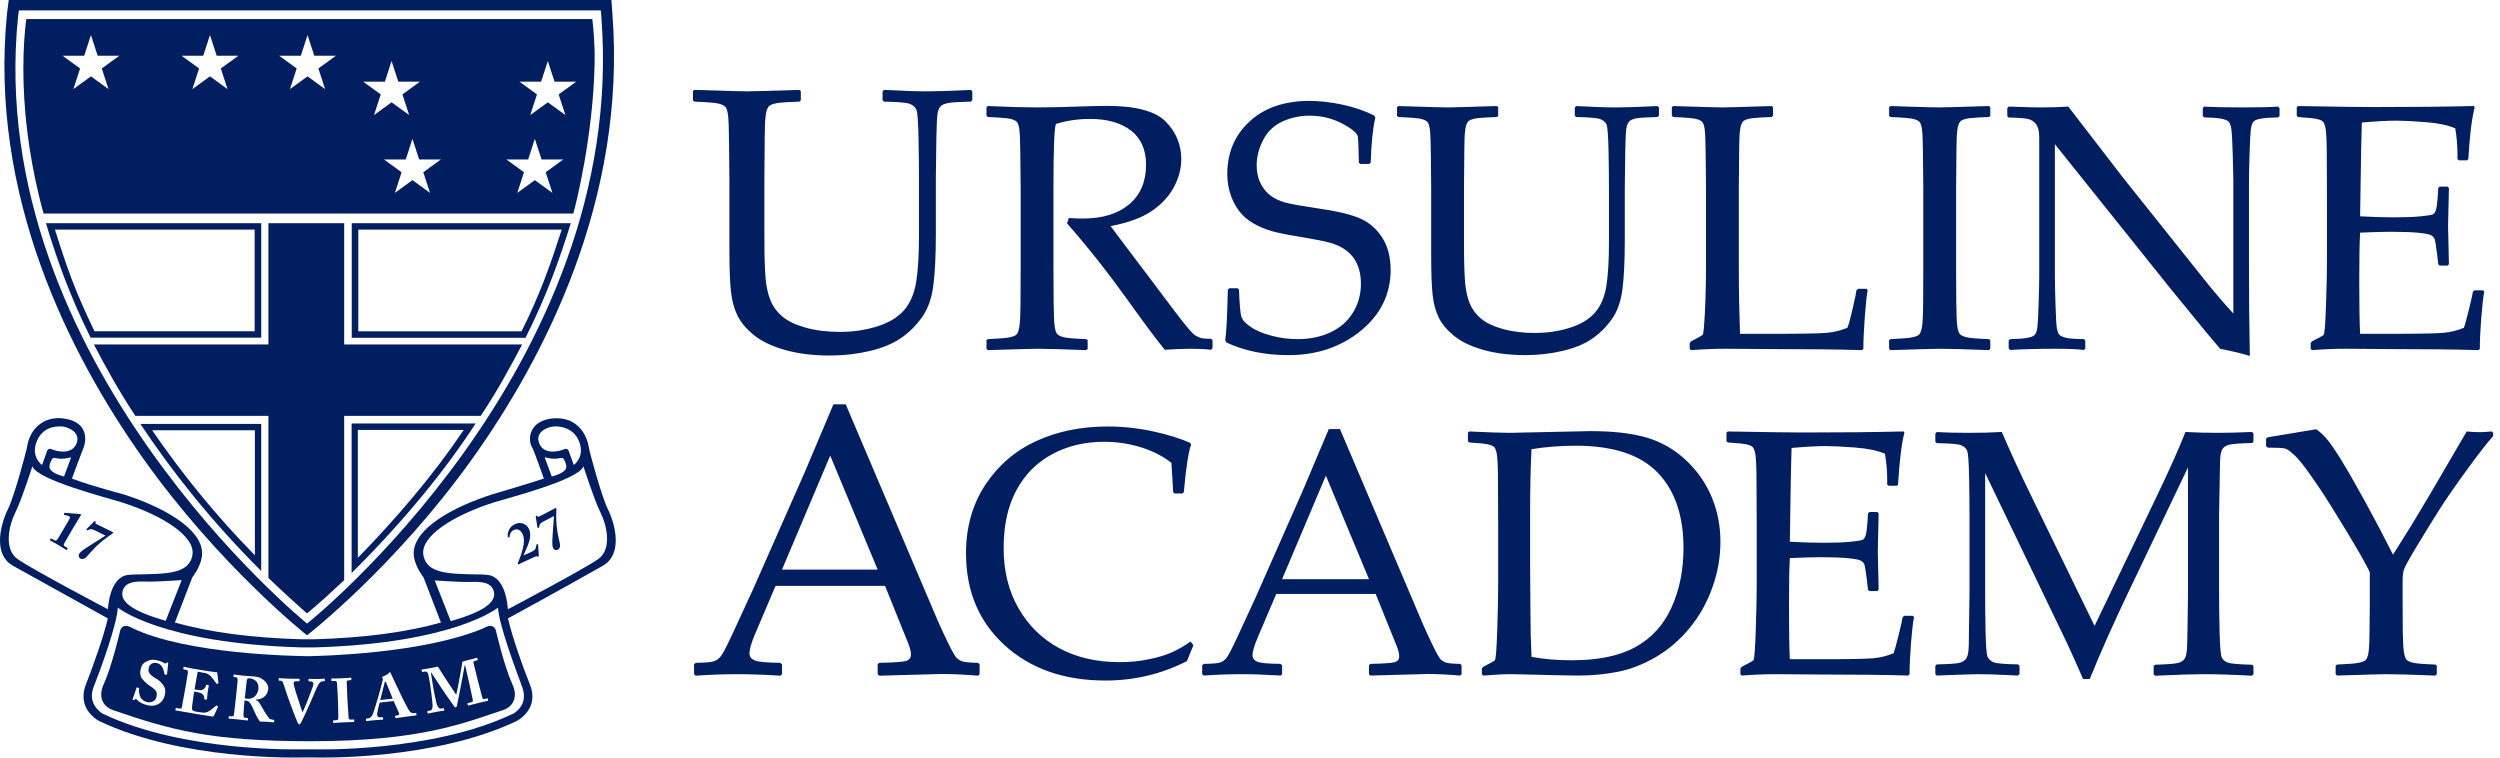 <svg width="198" height="60" viewBox="0 0 198 60" fill="none" xmlns="http://www.w3.org/2000/svg">
<path d="M48.501 1.077L48.425 0H0.692L0.559 1.048C-0.901 15.491 5.541 28.09 11.202 36.118C17.319 44.794 24.316 50.317 24.316 50.317C24.316 50.317 31.268 44.931 37.414 36.321C43.1 28.355 49.638 15.775 48.501 1.077ZM24.321 49.388C24.321 49.388 -1.327 28.591 1.427 1.343L1.493 0.825H47.585L47.628 1.343C49.778 29.116 24.321 49.388 24.321 49.388Z" fill="#001E60"/>
<path d="M7.179 26.745H20.69V17.677H3.638C4.453 20.376 5.51 23.421 7.179 26.745ZM20.17 26.237H7.485C5.963 23.089 5.336 21.311 4.351 18.185H20.17V26.237Z" fill="#001E60"/>
<path d="M20.689 45.224V33.574H11.117C13.571 37.27 16.654 41.196 20.689 45.224ZM20.186 43.977C17.07 40.815 14.368 37.452 12.051 34.079H20.186V43.977Z" fill="#001E60"/>
<path d="M27.847 45.383C31.901 41.364 35.218 37.319 37.669 33.541H27.847V45.383ZM28.341 34.053H36.726C34.407 37.51 31.473 40.976 28.341 44.178V34.053Z" fill="#001E60"/>
<path d="M27.858 17.677V26.753H41.622C43.331 23.359 44.367 20.378 45.207 17.677H27.858ZM41.305 26.244H28.378V18.185H44.49C43.582 20.991 42.789 23.268 41.305 26.244Z" fill="#001E60"/>
<path d="M27.259 17.677H21.259V27.284H7.438C8.389 29.106 9.431 30.997 10.723 32.937H21.259V45.774C22.23 46.709 23.244 47.643 24.315 48.581C25.462 47.624 25.966 47.156 27.259 45.95V32.937H38.071C39.373 30.997 40.392 29.106 41.354 27.284H27.259L27.259 17.677Z" fill="#001E60"/>
<path d="M46.911 1.509H2.079C1.969 2.378 1.85 3.712 1.85 5.438C1.85 8.681 2.26 12.044 3.069 15.431C3.183 15.911 3.311 16.407 3.45 16.914H45.408C45.553 16.402 46.983 10.878 47.093 4.989C47.121 3.478 47 2.297 46.911 1.509ZM8.594 7.058L7.203 6.047L5.812 7.058L6.343 5.423L4.952 4.412H6.672L7.203 2.776L7.735 4.412H9.454L8.063 5.423L8.594 7.058ZM18.02 7.058L16.629 6.047L15.238 7.058L15.769 5.423L14.378 4.412H16.098L16.629 2.776L17.161 4.412H18.88L17.489 5.423L18.02 7.058ZM25.748 7.058L24.357 6.047L22.966 7.058L23.498 5.423L22.107 4.412H23.826L24.357 2.776L24.889 4.412H26.608L25.217 5.423L25.748 7.058ZM28.762 6.466H30.482L31.013 4.831L31.545 6.466H33.264L31.873 7.477L32.405 9.113L31.013 8.102L29.622 9.113L30.154 7.477L28.762 6.466ZM34.057 15.277L32.666 14.267L31.275 15.277L31.806 13.642L30.415 12.631H32.135L32.666 10.996L33.197 12.631H34.917L33.526 13.642L34.057 15.277ZM43.751 15.277L42.36 14.267L40.968 15.277L41.5 13.642L40.109 12.631H41.828L42.36 10.996L42.891 12.631H44.61L43.219 13.642L43.751 15.277ZM44.247 7.477L44.779 9.113L43.388 8.102L41.996 9.113L42.528 7.477L41.137 6.466H42.856L43.388 4.831L43.919 6.466H45.639L44.247 7.477Z" fill="#001E60"/>
<path d="M48.131 40.299C47.647 39.33 46.663 35.699 46.645 35.481C46.643 35.455 46.369 32.975 43.835 33.133C41.824 33.291 41.79 34.901 42.143 35.429C42.271 35.619 42.977 37.638 43.075 37.903C42.181 38.209 39.038 39.138 39.006 39.148C35.928 40.124 32.765 41.843 32.765 43.826C32.765 43.93 32.773 44.034 32.791 44.139C32.932 44.967 33.519 45.698 33.544 45.729C33.544 45.729 34.881 49.199 34.923 49.307C32.148 50.08 28.88 50.514 24.934 50.63H23.836C19.892 50.514 16.624 50.08 13.849 49.307C13.891 49.199 15.237 45.714 15.237 45.714C15.253 45.698 15.84 44.967 15.98 44.139C15.998 44.034 16.007 43.93 16.007 43.826C16.007 41.843 12.844 40.124 9.767 39.148C9.739 39.141 7.319 38.513 5.696 37.903C5.793 37.642 6.535 35.638 6.629 35.428C6.728 35.207 7.25 33.377 4.937 33.132C3.443 32.974 2.334 33.968 2.127 35.478C2.097 35.693 1.127 39.327 0.641 40.299C0.332 40.916 0 41.891 0 42.807C0 43.618 0.261 44.383 1.03 44.809C1.03 44.809 8.468 48.936 8.539 48.975C8.211 50.402 7.406 52.669 6.812 54.188C6.672 54.546 6.614 54.868 6.614 55.156C6.614 56.489 7.842 57.098 7.857 57.106C14.368 60.214 23.453 60.004 23.837 59.993H24.937C25.319 60.004 34.404 60.214 40.914 57.106C40.93 57.098 42.167 56.483 42.167 55.164C42.167 54.873 42.106 54.548 41.96 54.188C41.367 52.733 40.566 50.423 40.233 48.975C40.593 48.779 44.641 46.572 47.742 44.809C48.508 44.374 48.767 43.607 48.767 42.796C48.767 41.882 48.437 40.911 48.131 40.299ZM42.73 35.166C42.304 34.211 43.389 33.813 43.838 33.776C44.295 33.737 45.424 33.844 45.867 34.969C46.352 36.199 45.441 36.828 45.441 36.828L45.032 35.686C45.032 35.686 44.934 35.448 44.647 35.592C44.484 35.673 43.157 36.122 42.73 35.166ZM44.853 36.976C44.846 37.239 44.527 37.526 43.701 37.74L43.15 36.256C43.15 36.256 43.188 36.212 43.219 36.224C43.25 36.237 43.67 36.387 44.233 36.306C44.233 36.306 44.477 36.23 44.577 36.293C44.678 36.356 44.859 36.713 44.853 36.976ZM34.431 45.97C34.431 45.97 36.218 46.093 36.943 46.093C37.667 46.093 38.79 45.948 39.08 46.745C39.37 47.542 38.659 48.351 35.699 49.194L34.431 45.97ZM13.123 49.166C10.163 48.324 9.453 47.514 9.742 46.717C10.032 45.92 11.155 46.065 11.88 46.065C12.604 46.065 14.391 45.942 14.391 45.942L13.123 49.166ZM2.905 34.969C3.348 33.844 4.364 33.736 4.934 33.776C5.308 33.802 6.468 34.211 6.042 35.166C5.615 36.122 4.288 35.673 4.125 35.592C3.838 35.448 3.74 35.686 3.74 35.686L3.331 36.828C3.331 36.828 2.42 36.199 2.905 34.969ZM5.622 36.256L5.071 37.74C4.245 37.526 3.926 37.239 3.919 36.976C3.913 36.713 4.094 36.356 4.195 36.293C4.295 36.23 4.539 36.306 4.539 36.306C5.102 36.387 5.522 36.237 5.553 36.225C5.585 36.212 5.622 36.256 5.622 36.256ZM1.397 44.282C0.274 43.485 0.709 41.601 1.216 40.587C1.723 39.573 2.563 36.931 2.563 36.931C2.926 38.017 8.658 39.472 9.573 39.762C13.017 40.853 15.525 42.536 15.234 43.992C15.064 44.841 14.408 45.242 13.225 45.384C11.961 45.535 10.662 45.453 10.084 45.543C8.636 45.768 8.549 48.254 8.549 48.254C8.549 48.254 2.52 45.079 1.397 44.282ZM41.362 54.424C41.901 55.904 40.638 56.525 40.638 56.525C34.19 59.604 24.953 59.35 24.953 59.35L23.819 59.347C23.819 59.347 14.582 59.604 8.134 56.525C8.134 56.525 6.867 55.801 7.41 54.424C7.953 53.048 9.257 49.498 9.33 48.121C9.33 48.121 12.735 50.947 23.819 51.273H24.953C36.037 50.947 39.442 48.121 39.442 48.121C39.515 49.498 40.83 52.963 41.362 54.424ZM47.375 44.282C46.252 45.079 40.222 48.254 40.222 48.254C40.222 48.254 40.136 45.768 38.688 45.543C38.11 45.453 36.811 45.535 35.547 45.384C34.364 45.242 33.708 44.841 33.538 43.992C33.247 42.536 35.755 40.853 39.199 39.762C40.114 39.472 45.846 38.017 46.209 36.931C46.209 36.931 47.049 39.573 47.556 40.587C48.063 41.601 48.498 43.485 47.375 44.282Z" fill="#001E60"/>
<path d="M5.485 41.133C5.539 41.042 5.569 40.947 5.5 40.907C5.462 40.885 5.411 40.86 5.314 40.833L5.097 40.778C5.075 40.77 5.06 40.761 5.061 40.742L5.08 40.65C5.081 40.63 5.093 40.618 5.129 40.618L6.317 40.707C6.35 40.711 6.376 40.711 6.402 40.726C6.425 40.74 6.421 40.773 6.403 40.803C6.385 40.834 6.024 41.423 5.737 41.913L5.644 42.073C5.528 42.27 5.149 42.926 5.125 42.968C5.013 43.167 5.012 43.203 5.202 43.314L5.339 43.394C5.365 43.41 5.37 43.428 5.359 43.447L5.301 43.545C5.29 43.565 5.274 43.565 5.244 43.548C5.217 43.532 4.707 43.218 4.643 43.18C4.533 43.116 3.99 42.813 3.971 42.802C3.949 42.789 3.945 42.777 3.957 42.758L4.017 42.655C4.03 42.632 4.055 42.642 4.085 42.659L4.184 42.718C4.393 42.84 4.457 42.862 4.578 42.673C4.679 42.517 4.92 42.098 5 41.961L5.485 41.133Z" fill="#001E60"/>
<path d="M8.939 42.147C8.959 42.157 8.973 42.178 8.958 42.21C8.942 42.242 8.864 42.291 8.815 42.322C8.717 42.381 8.233 42.718 7.881 43.036C7.411 43.457 7.161 43.757 6.861 44.1C6.742 44.233 6.561 44.331 6.38 44.242C6.245 44.175 6.191 44.026 6.264 43.876C6.326 43.75 6.526 43.592 6.665 43.499C6.792 43.409 8.046 42.611 8.359 42.422L7.446 41.974C7.209 41.858 7.128 41.912 6.944 41.998C6.905 42.018 6.883 42.002 6.857 41.965C6.831 41.928 6.833 41.924 6.863 41.895L7.472 41.281C7.491 41.261 7.497 41.259 7.545 41.283C7.588 41.304 7.598 41.323 7.561 41.379C7.526 41.43 7.548 41.466 7.75 41.564L8.939 42.147Z" fill="#001E60"/>
<path d="M41.409 44.531C41.341 44.562 41.271 44.599 41.213 44.63C41.154 44.662 41.108 44.688 41.093 44.695C41.072 44.705 41.06 44.71 41.038 44.692C41.012 44.669 41 44.622 41.017 44.585C41.101 44.386 41.296 43.914 41.417 43.409C41.522 42.983 41.539 42.597 41.368 42.255C41.22 41.964 40.944 41.848 40.68 41.979C40.453 42.098 40.377 42.322 40.354 42.506C40.349 42.547 40.337 42.552 40.318 42.552L40.237 42.555C40.221 42.553 40.211 42.542 40.211 42.499C40.203 42.314 40.22 41.769 40.796 41.504C41.232 41.304 41.709 41.488 41.89 41.884C42.046 42.224 42.036 42.626 41.783 43.245C41.651 43.568 41.538 43.798 41.467 43.971L41.475 43.987L42.167 43.67C42.427 43.551 42.459 43.347 42.48 43.158C42.483 43.113 42.491 43.1 42.54 43.101C42.594 43.101 42.617 43.11 42.618 43.144L42.673 44.014C42.676 44.051 42.67 44.069 42.634 44.086C42.602 44.1 42.594 44.094 42.563 44.069C42.515 44.029 42.437 44.059 42.278 44.133L41.409 44.531Z" fill="#001E60"/>
<path d="M43.995 40.236C44.015 40.225 44.04 40.227 44.056 40.258C44.073 40.289 44.066 40.382 44.062 40.439C44.052 40.554 44.038 41.142 44.087 41.614C44.149 42.243 44.243 42.621 44.342 43.066C44.38 43.24 44.352 43.444 44.173 43.538C44.04 43.608 43.888 43.563 43.81 43.415C43.745 43.291 43.736 43.037 43.742 42.869C43.745 42.713 43.841 41.231 43.873 40.866L42.973 41.339C42.74 41.461 42.735 41.558 42.696 41.758C42.689 41.801 42.664 41.809 42.619 41.808C42.573 41.807 42.571 41.804 42.564 41.762L42.429 40.908C42.425 40.881 42.426 40.875 42.474 40.851C42.516 40.828 42.538 40.832 42.561 40.894C42.581 40.952 42.623 40.956 42.823 40.852L43.995 40.236Z" fill="#001E60"/>
<path d="M20.324 53.989C20.16 53.817 19.945 53.74 19.799 53.726C19.716 53.719 19.652 53.723 19.61 53.753C19.579 53.771 19.559 53.823 19.544 53.881C19.492 54.358 19.44 54.835 19.387 55.312C19.482 55.327 19.542 55.332 19.587 55.337C20.252 55.396 20.453 54.784 20.47 54.554C20.486 54.328 20.423 54.105 20.324 53.989Z" fill="#001E60"/>
<path d="M40.563 54.148C39.949 52.818 39.309 50.08 39.309 50.08C39.156 49.184 38.312 49.747 38.312 49.747C33.516 51.784 25.381 51.952 24.397 51.971C23.413 51.952 14.876 51.845 10.483 49.747C10.483 49.747 9.639 49.184 9.485 50.08C9.485 50.08 8.845 52.818 8.231 54.148C7.617 55.478 8.474 56.075 8.897 56.221C13.584 57.843 16.783 58.704 24.596 58.704C33.362 58.704 36.746 57.259 39.898 56.221C40.322 56.081 41.177 55.478 40.563 54.148ZM13.323 52.56C13.291 52.841 13.26 53.121 13.228 53.402C13.224 53.421 13.213 53.424 13.198 53.425C13.16 53.429 13.122 53.433 13.084 53.436C13.058 53.44 13.036 53.426 13.028 53.389C13.005 53.237 12.963 53.031 12.838 52.821C12.747 52.659 12.619 52.559 12.405 52.509C12.049 52.424 11.828 52.699 11.798 52.824C11.756 53.001 11.726 53.146 11.819 53.295C11.914 53.456 12.164 53.637 12.387 53.76C12.606 53.88 12.77 54.044 12.934 54.266C13.09 54.476 13.125 54.705 13.055 55.044C12.934 55.633 12.391 56.019 11.721 55.862C11.266 55.755 11.046 55.623 10.868 55.436C10.818 55.383 10.791 55.361 10.766 55.355C10.736 55.347 10.708 55.376 10.666 55.415C10.622 55.46 10.596 55.459 10.561 55.45C10.506 55.436 10.492 55.407 10.51 55.355C10.614 55.059 10.717 54.764 10.819 54.468C10.832 54.436 10.847 54.439 10.867 54.445C10.909 54.459 10.951 54.473 10.993 54.487C11.012 54.492 11.026 54.5 11.018 54.534C10.991 54.685 11.009 54.908 11.083 55.124C11.174 55.381 11.395 55.547 11.637 55.604C11.879 55.662 12.302 55.596 12.386 55.215C12.474 54.815 12.417 54.684 11.832 54.297C11.696 54.21 11.418 53.98 11.222 53.706C11.088 53.514 11.079 53.242 11.148 52.965C11.221 52.673 11.342 52.496 11.678 52.353C11.931 52.242 12.126 52.22 12.415 52.288C12.761 52.37 12.934 52.469 13.026 52.53C13.069 52.559 13.105 52.557 13.14 52.53C13.165 52.514 13.191 52.497 13.215 52.481C13.239 52.466 13.264 52.461 13.293 52.468C13.326 52.475 13.325 52.53 13.323 52.56ZM17.28 54.136C17.252 54.145 17.224 54.154 17.196 54.163C17.175 54.17 17.151 54.162 17.14 54.136C17.119 54.094 16.74 53.591 16.64 53.505C16.547 53.427 16.421 53.343 16.291 53.317C16.08 53.277 15.868 53.235 15.657 53.193C15.575 53.664 15.492 54.135 15.408 54.606C15.636 54.645 15.857 54.666 15.919 54.66C16.006 54.655 16.082 54.622 16.17 54.546C16.235 54.481 16.315 54.354 16.329 54.261C16.334 54.227 16.35 54.22 16.375 54.223C16.418 54.235 16.462 54.246 16.505 54.258C16.529 54.266 16.548 54.275 16.539 54.303C16.512 54.384 16.475 54.637 16.45 54.808C16.418 55.028 16.403 55.265 16.398 55.369C16.399 55.399 16.378 55.401 16.352 55.402C16.311 55.404 16.27 55.406 16.228 55.408C16.207 55.41 16.199 55.398 16.194 55.363C16.185 55.282 16.152 55.162 16.131 55.099C16.09 54.998 15.98 54.915 15.884 54.885C15.752 54.843 15.599 54.809 15.381 54.772C15.365 54.869 15.349 54.966 15.332 55.063C15.289 55.326 15.235 55.802 15.22 55.889C15.178 56.143 15.219 56.239 15.281 56.28C15.352 56.322 15.447 56.353 15.703 56.394C15.789 56.408 16.005 56.437 16.114 56.443C16.218 56.45 16.379 56.423 16.527 56.34C16.674 56.257 17.001 55.994 17.118 55.89C17.14 55.873 17.156 55.87 17.17 55.883C17.197 55.902 17.224 55.922 17.25 55.943C17.269 55.955 17.272 55.971 17.265 55.985C17.157 56.22 17.048 56.456 16.938 56.692C16.916 56.734 16.876 56.758 16.814 56.749C16.788 56.746 16.676 56.726 16.347 56.673C16.014 56.623 15.469 56.538 14.585 56.379C14.396 56.345 14.252 56.323 14.15 56.304C14.042 56.289 13.975 56.281 13.929 56.272C13.893 56.265 13.886 56.249 13.893 56.21C13.9 56.176 13.906 56.142 13.912 56.108C13.918 56.079 13.936 56.068 13.972 56.075C14.023 56.084 14.073 56.094 14.124 56.103C14.358 56.148 14.385 56.117 14.416 55.947C14.514 55.406 14.612 54.864 14.709 54.322C14.782 53.919 14.879 53.32 14.882 53.271C14.89 53.111 14.848 53.069 14.719 53.045C14.656 53.033 14.594 53.02 14.531 53.009C14.512 53.005 14.51 52.99 14.516 52.956C14.523 52.917 14.53 52.878 14.537 52.84C14.54 52.825 14.549 52.806 14.577 52.812C14.683 52.832 14.848 52.88 15.285 52.958C15.847 53.057 16.411 53.146 16.977 53.226C17.054 53.237 17.147 53.24 17.171 53.244C17.195 53.247 17.204 53.258 17.207 53.274C17.216 53.345 17.288 54.037 17.301 54.089C17.308 54.114 17.306 54.124 17.28 54.136ZM21.711 57.169C21.71 57.198 21.704 57.213 21.668 57.211C21.626 57.208 21.492 57.188 21.092 57.163C20.942 57.154 20.749 57.151 20.598 57.146C20.45 57.022 20.174 56.426 20.102 56.252C19.954 55.904 19.779 55.523 19.537 55.5C19.48 55.495 19.423 55.49 19.366 55.484C19.358 55.568 19.35 55.651 19.342 55.735C19.315 56.025 19.279 56.576 19.283 56.641C19.284 56.745 19.317 56.837 19.394 56.844C19.465 56.851 19.535 56.857 19.606 56.864C19.642 56.867 19.646 56.882 19.643 56.907C19.64 56.946 19.637 56.985 19.633 57.024C19.63 57.059 19.624 57.068 19.546 57.061C19.541 57.06 19.413 57.036 18.87 56.982C18.322 56.925 18.202 56.924 18.145 56.919C18.104 56.913 18.106 56.899 18.11 56.864C18.114 56.827 18.118 56.79 18.123 56.752C18.125 56.727 18.127 56.713 18.153 56.716C18.204 56.722 18.256 56.727 18.307 56.733C18.42 56.746 18.517 56.722 18.53 56.599C18.592 56.114 18.641 55.653 18.691 55.187C18.707 55.029 18.724 54.87 18.741 54.712C18.779 54.348 18.812 54.035 18.821 53.901C18.832 53.739 18.778 53.649 18.71 53.641C18.645 53.634 18.58 53.627 18.515 53.62C18.491 53.617 18.488 53.602 18.49 53.582C18.495 53.538 18.5 53.494 18.505 53.449C18.507 53.425 18.513 53.416 18.537 53.419C18.581 53.423 18.73 53.457 19.259 53.511C19.531 53.539 19.96 53.563 20.16 53.579C20.539 53.611 20.812 53.768 21 53.969C21.166 54.143 21.258 54.342 21.247 54.524C21.212 55.149 20.716 55.401 20.27 55.405C20.269 55.416 20.268 55.428 20.267 55.439C20.419 55.501 20.493 55.599 20.581 55.725C20.64 55.809 20.89 56.266 20.928 56.327C20.955 56.374 21.209 56.765 21.306 56.885C21.364 56.953 21.559 57.003 21.678 57.009C21.714 57.011 21.718 57.031 21.717 57.051C21.715 57.09 21.713 57.129 21.711 57.169ZM25.688 53.954C25.651 53.955 25.613 53.955 25.576 53.956C25.492 53.958 25.341 53.995 25.216 54.218C25.023 54.556 24.813 55.14 24.622 55.554C24.5 55.822 23.912 57.14 23.817 57.281C23.78 57.339 23.754 57.363 23.696 57.363C23.628 57.362 23.608 57.302 23.579 57.237C23.39 56.845 22.955 55.639 22.829 55.294C22.698 54.95 22.476 54.226 22.424 54.085C22.379 53.97 22.323 53.918 22.22 53.914C22.177 53.911 22.135 53.91 22.093 53.908C22.073 53.907 22.069 53.882 22.07 53.857C22.072 53.818 22.074 53.778 22.076 53.739C22.077 53.714 22.082 53.705 22.111 53.706C22.16 53.708 22.32 53.732 22.906 53.752C23.413 53.767 23.634 53.754 23.677 53.755C23.721 53.756 23.726 53.771 23.726 53.801C23.725 53.839 23.725 53.877 23.724 53.914C23.724 53.939 23.719 53.959 23.684 53.958C23.614 53.957 23.544 53.956 23.474 53.954C23.356 53.952 23.262 54.003 23.26 54.068C23.259 54.107 23.258 54.166 23.271 54.236C23.305 54.414 23.481 55.006 23.582 55.294C23.643 55.477 23.886 56.206 23.952 56.399C23.958 56.399 23.965 56.399 23.972 56.399C24.125 56.071 24.376 55.456 24.441 55.278C24.537 55.036 24.691 54.622 24.769 54.399C24.818 54.271 24.817 54.187 24.817 54.128C24.817 54.069 24.757 53.966 24.615 53.966H24.463C24.444 53.965 24.439 53.951 24.439 53.921V53.798C24.439 53.773 24.444 53.763 24.468 53.763C24.513 53.763 24.737 53.779 25.064 53.776C25.519 53.771 25.641 53.752 25.684 53.752C25.713 53.751 25.719 53.761 25.72 53.795C25.72 53.837 25.721 53.878 25.722 53.919C25.722 53.939 25.718 53.953 25.688 53.954ZM28.012 57.181C27.95 57.185 27.741 57.184 27.248 57.208C26.703 57.233 26.48 57.253 26.423 57.256C26.397 57.256 26.381 57.247 26.38 57.218C26.378 57.173 26.377 57.129 26.376 57.085C26.375 57.065 26.39 57.054 26.416 57.053C26.466 57.052 26.517 57.05 26.566 57.048C26.67 57.045 26.778 57.026 26.794 56.906C26.802 56.832 26.775 55.767 26.765 55.505C26.76 55.39 26.756 55.275 26.752 55.16C26.747 55.042 26.698 54.155 26.69 54.092C26.676 53.974 26.625 53.926 26.522 53.93C26.444 53.933 26.366 53.935 26.287 53.938C26.263 53.939 26.247 53.929 26.247 53.91C26.245 53.862 26.244 53.814 26.242 53.767C26.242 53.747 26.256 53.737 26.276 53.736C26.335 53.734 26.584 53.742 27.062 53.72C27.56 53.696 27.715 53.67 27.783 53.666C27.807 53.665 27.819 53.679 27.82 53.709C27.823 53.75 27.825 53.791 27.827 53.832C27.829 53.856 27.814 53.867 27.79 53.868C27.742 53.871 27.695 53.874 27.648 53.877C27.525 53.884 27.455 53.927 27.459 54.016C27.461 54.065 27.504 55.155 27.507 55.214C27.514 55.34 27.52 55.467 27.527 55.593C27.529 55.642 27.605 56.78 27.608 56.824C27.616 56.977 27.694 56.997 27.793 56.992C27.864 56.987 27.934 56.983 28.005 56.979C28.031 56.977 28.047 56.986 28.048 57.011C28.051 57.057 28.054 57.103 28.057 57.149C28.058 57.168 28.044 57.179 28.012 57.181ZM32.946 56.661C32.848 56.675 32.739 56.68 32.08 56.77C31.652 56.827 31.474 56.862 31.37 56.875C31.319 56.882 31.31 56.853 31.306 56.818C31.302 56.788 31.299 56.757 31.295 56.726C31.292 56.701 31.295 56.681 31.321 56.678C31.368 56.672 31.416 56.666 31.465 56.66C31.603 56.643 31.643 56.588 31.596 56.465C31.528 56.294 31.254 55.692 31.173 55.523C30.806 55.567 30.438 55.608 30.069 55.645C30.039 55.752 29.854 56.45 29.868 56.606C29.878 56.714 29.935 56.828 30.09 56.813C30.15 56.807 30.21 56.8 30.27 56.795C30.322 56.789 30.329 56.808 30.331 56.828C30.335 56.864 30.339 56.9 30.342 56.936C30.346 56.975 30.343 56.99 30.301 56.995C30.234 57.001 30.02 57.009 29.596 57.047C29.218 57.081 29.105 57.103 29.033 57.11C29.002 57.112 28.995 57.083 28.992 57.048C28.989 57.017 28.987 56.986 28.984 56.955C28.982 56.926 28.986 56.911 29.017 56.908C29.062 56.905 29.107 56.901 29.151 56.897C29.275 56.887 29.394 56.808 29.484 56.651C29.548 56.542 29.833 55.653 29.955 55.205C29.988 55.103 30.283 54.007 30.311 53.869C30.32 53.819 30.338 53.752 30.298 53.702C30.282 53.684 30.259 53.661 30.257 53.642C30.256 53.627 30.263 53.606 30.301 53.592C30.454 53.541 30.755 53.378 30.818 53.286C30.839 53.258 30.852 53.237 30.876 53.234C30.905 53.231 30.918 53.259 30.939 53.31C31.064 53.609 31.581 54.657 31.719 54.957C31.881 55.324 32.333 56.188 32.425 56.309C32.534 56.458 32.676 56.497 32.752 56.486C32.81 56.477 32.868 56.469 32.926 56.46C32.958 56.456 32.965 56.474 32.969 56.499C32.974 56.53 32.979 56.56 32.983 56.591C32.987 56.621 32.987 56.655 32.946 56.661ZM38.627 55.507C38.566 55.522 38.473 55.533 37.878 55.679C37.364 55.804 37.169 55.861 37.103 55.877C37.068 55.885 37.06 55.872 37.053 55.842C37.045 55.803 37.035 55.763 37.026 55.722C37.021 55.698 37.024 55.688 37.059 55.68C37.153 55.658 37.247 55.636 37.341 55.614C37.427 55.594 37.466 55.555 37.445 55.418C37.436 55.359 37.248 54.482 37.171 54.145C37.058 53.657 36.946 53.169 36.835 52.68C36.826 52.682 36.816 52.684 36.807 52.687C36.781 52.78 36.529 54.214 36.479 54.43C36.427 54.675 36.208 55.842 36.189 55.891C36.172 55.935 36.151 56.015 36.09 56.027C36.055 56.035 36.017 56.008 35.981 55.96C35.953 55.932 34.997 54.564 34.952 54.481C34.818 54.277 34.173 53.274 34.127 53.222C34.119 53.293 34.326 54.524 34.337 54.582C34.347 54.64 34.468 55.3 34.575 55.721C34.623 55.898 34.753 56.155 34.922 56.123C34.988 56.111 35.054 56.099 35.12 56.086C35.15 56.08 35.158 56.094 35.162 56.113C35.17 56.157 35.178 56.2 35.187 56.244C35.19 56.263 35.188 56.279 35.147 56.287C35.091 56.297 34.951 56.31 34.577 56.377C34.143 56.455 33.966 56.499 33.92 56.507C33.88 56.514 33.873 56.51 33.867 56.471C33.86 56.429 33.853 56.386 33.846 56.344C33.843 56.33 33.847 56.314 33.872 56.31C33.941 56.298 34.011 56.286 34.081 56.274C34.245 56.246 34.267 56.012 34.26 55.853C34.245 55.5 34.092 54.345 34.077 54.258C34.032 54.011 33.987 53.763 33.944 53.515C33.905 53.292 33.832 53.155 33.615 53.192C33.562 53.201 33.509 53.21 33.456 53.22C33.427 53.224 33.419 53.211 33.416 53.192C33.409 53.146 33.402 53.1 33.394 53.055C33.392 53.04 33.394 53.025 33.423 53.02C33.471 53.011 33.604 53.006 34.17 52.903C34.396 52.861 34.541 52.818 34.599 52.807C34.647 52.798 34.686 52.796 34.73 52.867C35.191 53.631 35.703 54.362 36.134 55.025C36.172 54.922 36.356 53.944 36.368 53.87C36.38 53.817 36.61 52.557 36.609 52.455C36.611 52.399 36.672 52.38 36.815 52.346C37.554 52.168 37.71 52.108 37.762 52.096C37.786 52.09 37.794 52.103 37.802 52.132C37.811 52.168 37.819 52.205 37.829 52.242C37.836 52.27 37.835 52.286 37.802 52.294C37.732 52.312 37.663 52.33 37.593 52.348C37.483 52.375 37.49 52.465 37.514 52.566C37.531 52.638 37.821 53.815 37.851 53.914C37.874 54.01 38.145 55.054 38.167 55.14C38.212 55.322 38.276 55.388 38.346 55.37C38.426 55.349 38.506 55.329 38.587 55.308C38.617 55.3 38.625 55.314 38.63 55.333C38.64 55.373 38.65 55.412 38.661 55.452C38.668 55.481 38.666 55.497 38.627 55.507Z" fill="#001E60"/>
<path d="M30.52 53.975C30.49 53.979 30.478 54 30.468 54.046C30.453 54.112 30.145 55.315 30.115 55.442C30.445 55.408 30.775 55.372 31.105 55.333C31.04 55.192 30.631 54.196 30.586 54.077C30.558 54.006 30.544 53.973 30.52 53.975Z" fill="#001E60"/>
<path d="M58.429 53.395C59.397 53.395 60.526 53.435 61.814 53.515L61.934 53.395V52.616L61.799 52.496C60.71 52.486 60.032 52.421 59.762 52.301C59.492 52.182 59.358 51.997 59.358 51.747C59.358 51.428 59.502 50.924 59.792 50.235L61.424 46.401H70.096L71.938 50.969C72.078 51.328 72.148 51.618 72.148 51.837C72.148 52.107 72.008 52.279 71.728 52.354C71.449 52.429 70.75 52.476 69.632 52.496L69.512 52.616V53.395L69.632 53.515C71.289 53.475 72.946 53.43 74.604 53.38C75.452 53.38 76.406 53.425 77.465 53.515L77.584 53.395V52.616L77.465 52.496C76.825 52.486 76.413 52.449 76.229 52.384C76.044 52.319 75.889 52.227 75.764 52.107C75.64 51.987 75.415 51.593 75.091 50.924C74.766 50.255 74.479 49.636 74.23 49.066L66.981 32.023H66.007C65.248 33.83 64.484 35.638 63.716 37.445L59.642 46.67L58.069 50.085C57.57 51.163 57.238 51.8 57.074 51.995C56.909 52.189 56.722 52.319 56.512 52.384C56.302 52.449 55.833 52.486 55.104 52.496L54.969 52.616V53.395L55.104 53.515C56.222 53.435 57.331 53.395 58.429 53.395ZM65.753 36.082L69.512 45.113H61.934L65.753 36.082ZM94.289 50.81C93.836 51.136 93.362 51.413 92.867 51.64C92.373 51.867 91.754 52.057 91.01 52.211C90.266 52.365 89.491 52.443 88.684 52.443C86.861 52.443 85.267 52.075 83.902 51.341C82.537 50.606 81.46 49.554 80.671 48.184C79.882 46.815 79.488 45.224 79.488 43.41C79.488 41.605 79.823 40.079 80.495 38.832C81.165 37.585 82.109 36.633 83.324 35.975C84.539 35.318 85.913 34.989 87.447 34.989C88.462 34.989 89.439 35.136 90.378 35.431C91.316 35.725 92.117 36.136 92.779 36.662L92.915 38.975L93.024 39.083H93.663L93.759 38.975C93.939 36.97 94.134 35.714 94.343 35.206L94.248 35.07C93.459 34.717 92.475 34.413 91.296 34.159C90.117 33.905 88.924 33.778 87.718 33.778C85.632 33.778 83.753 34.161 82.079 34.927C80.406 35.694 79.059 36.85 78.039 38.396C77.019 39.943 76.508 41.75 76.508 43.818C76.508 46.82 77.531 49.25 79.576 51.109C81.621 52.969 84.281 53.898 87.555 53.898C89.84 53.898 91.99 53.386 94.003 52.361L94.52 51.096L94.289 50.81ZM98.357 53.395C99.237 53.395 100.261 53.431 101.432 53.504L101.541 53.395V52.688L101.418 52.579C100.43 52.57 99.813 52.511 99.568 52.402C99.323 52.293 99.2 52.125 99.2 51.898C99.2 51.608 99.332 51.15 99.595 50.524L101.078 47.042H108.954L110.628 51.191C110.755 51.517 110.818 51.781 110.818 51.98C110.818 52.225 110.691 52.381 110.438 52.449C110.183 52.517 109.549 52.561 108.533 52.579L108.424 52.688V53.395L108.533 53.504C110.038 53.467 111.544 53.426 113.05 53.381C113.82 53.381 114.687 53.422 115.648 53.504L115.756 53.395V52.688L115.648 52.579C115.067 52.57 114.693 52.536 114.526 52.477C114.357 52.418 114.217 52.334 114.103 52.225C113.99 52.116 113.786 51.758 113.492 51.15C113.197 50.543 112.935 49.98 112.71 49.463L106.125 33.982H105.241C104.552 35.624 103.858 37.265 103.159 38.907L99.459 47.287L98.03 50.388C97.577 51.368 97.275 51.946 97.126 52.123C96.976 52.3 96.806 52.418 96.616 52.477C96.425 52.536 95.999 52.57 95.337 52.579L95.214 52.688V53.395L95.337 53.504C96.353 53.431 97.359 53.395 98.357 53.395ZM105.009 37.669L108.424 45.872H101.541L105.009 37.669ZM116.26 34.948L116.37 35.043L117.403 35.125C117.72 35.161 117.945 35.204 118.076 35.254C118.208 35.304 118.303 35.365 118.363 35.438C118.421 35.51 118.473 35.637 118.519 35.818C118.564 36 118.596 36.301 118.614 36.723C118.632 37.145 118.641 37.691 118.641 38.362L118.655 41.45V46.443C118.655 47.241 118.63 48.4 118.58 49.919C118.53 51.438 118.467 52.232 118.39 52.3C118.312 52.368 118.006 52.538 117.471 52.81L117.362 52.946V53.395L117.471 53.504C118.36 53.431 119.118 53.395 119.743 53.395C119.952 53.395 120.378 53.404 121.022 53.422C122.981 53.476 124.314 53.504 125.022 53.504C126.073 53.504 127.103 53.406 128.109 53.211C129.116 53.016 130.121 52.629 131.123 52.048C132.125 51.468 133.019 50.704 133.803 49.756C134.587 48.808 135.192 47.736 135.618 46.538C136.046 45.341 136.258 44.13 136.258 42.906C136.258 41.646 136.025 40.46 135.558 39.349C135.09 38.238 134.406 37.263 133.504 36.424C132.601 35.585 131.57 34.995 130.409 34.655C129.247 34.315 127.76 34.145 125.947 34.145L119.58 34.281C119.009 34.281 117.938 34.245 116.37 34.172L116.26 34.268L116.26 34.948ZM121.213 48.878L121.185 44.879V40.607C121.185 38.739 121.221 37.061 121.294 35.574C122.418 35.392 123.589 35.301 124.803 35.301C127.752 35.301 129.909 36.009 131.279 37.424C132.649 38.839 133.333 40.829 133.333 43.396C133.333 45.137 133.02 46.702 132.395 48.089C131.769 49.477 130.823 50.524 129.558 51.232C128.293 51.939 126.604 52.293 124.49 52.293C123.284 52.293 122.219 52.202 121.294 52.021C121.24 50.706 121.213 49.658 121.213 48.878ZM136.736 34.948L136.845 35.043L137.878 35.125C138.196 35.161 138.421 35.204 138.553 35.254C138.684 35.304 138.778 35.365 138.838 35.438C138.896 35.51 138.949 35.637 138.995 35.818C139.04 36 139.072 36.301 139.089 36.723C139.108 37.145 139.116 37.691 139.116 38.362L139.131 41.45V46.443C139.131 47.241 139.105 48.4 139.056 49.919C139.006 51.438 138.942 52.232 138.865 52.3C138.788 52.368 138.481 52.538 137.947 52.81L137.838 52.946V53.395L137.947 53.504C138.88 53.431 139.779 53.395 140.64 53.395L144.34 53.422C147.144 53.422 149.41 53.449 151.143 53.504L151.238 53.395C151.238 52.706 151.277 51.876 151.353 50.905C151.43 49.935 151.51 49.255 151.591 48.865L151.483 48.769H150.83L150.694 48.865C150.667 49.055 150.56 49.529 150.374 50.286C150.188 51.044 150.054 51.527 149.973 51.735C149.474 51.944 148.947 52.075 148.395 52.13C147.841 52.184 146.463 52.211 144.259 52.211H141.756C141.711 51.313 141.688 49.912 141.688 48.008C141.688 46.23 141.711 44.96 141.756 44.199C142.835 44.153 143.638 44.131 144.163 44.131C145.116 44.131 145.864 44.158 146.408 44.212C146.953 44.267 147.291 44.339 147.422 44.43C147.554 44.52 147.637 44.627 147.674 44.749C147.71 44.872 147.769 45.251 147.851 45.886L147.946 46.702L148.055 46.81H148.68L148.789 46.702L148.722 43.641C148.749 42.643 148.771 41.65 148.789 40.661L148.68 40.553H148.055L147.946 40.661L147.891 41.505C147.855 41.931 147.812 42.228 147.762 42.396C147.712 42.564 147.64 42.677 147.544 42.736C147.449 42.795 147.12 42.852 146.558 42.906C145.995 42.961 145.298 42.988 144.463 42.988C143.638 42.988 142.735 42.961 141.756 42.906L141.797 40.145L141.837 37.655L141.892 35.478C143.008 35.379 143.924 35.329 144.64 35.329C145.148 35.329 145.907 35.367 146.919 35.444C147.93 35.522 148.722 35.687 149.293 35.941C149.41 36.639 149.469 37.374 149.469 38.145C149.469 38.208 149.464 38.281 149.456 38.362L149.579 38.471H150.244L150.327 38.362C150.436 36.503 150.603 35.138 150.83 34.268L150.761 34.172C148.44 34.227 145.791 34.254 142.817 34.254C141.947 34.254 139.956 34.227 136.845 34.172L136.736 34.268V34.948ZM175.658 34.281C174.814 34.281 173.957 34.259 173.086 34.213C172.65 35.365 171.803 37.252 170.542 39.873L165.889 49.572L160.734 38.988C160.035 37.564 159.305 35.973 158.543 34.213C157.8 34.259 156.929 34.281 155.931 34.281C154.87 34.281 154.027 34.259 153.401 34.213L153.279 34.336V34.989L153.387 35.097C154.449 35.116 155.092 35.17 155.32 35.261C155.545 35.352 155.703 35.49 155.789 35.676C155.875 35.862 155.929 36.546 155.952 37.73C155.974 38.913 155.985 39.918 155.985 40.743V46.974C155.958 49.286 155.938 50.679 155.925 51.15C155.911 51.622 155.852 51.944 155.748 52.116C155.644 52.288 155.473 52.411 155.237 52.483C155.001 52.556 154.385 52.601 153.387 52.619L153.279 52.742V53.395L153.387 53.504C155.264 53.431 156.348 53.395 156.639 53.395C157.283 53.395 158.053 53.417 158.951 53.463L159.822 53.504L159.944 53.381V52.728L159.836 52.619C158.774 52.601 158.13 52.547 157.903 52.456C157.677 52.365 157.519 52.23 157.428 52.048C157.337 51.867 157.281 51.198 157.257 50.041C157.235 48.885 157.224 47.863 157.224 46.974V37.465L163.726 50.973C164.053 51.672 164.47 52.606 164.978 53.776H165.508C166.389 51.608 167.418 49.295 168.597 46.838L173.29 37.016V47.001C173.263 49.259 173.24 50.638 173.222 51.136C173.204 51.635 173.145 51.969 173.045 52.136C172.945 52.304 172.775 52.424 172.535 52.497C172.294 52.57 171.675 52.619 170.678 52.647L170.569 52.755V53.408L170.692 53.517C172.478 53.436 173.743 53.395 174.487 53.395C175.584 53.395 176.872 53.436 178.351 53.517L178.473 53.408V52.742L178.364 52.647C177.303 52.619 176.659 52.563 176.433 52.477C176.205 52.391 176.049 52.254 175.963 52.068C175.877 51.883 175.82 51.218 175.793 50.075C175.766 48.933 175.752 47.908 175.752 47.001V40.73C175.789 38.453 175.814 37.07 175.827 36.58C175.841 36.09 175.897 35.762 175.997 35.594C176.097 35.426 176.267 35.306 176.507 35.233C176.748 35.161 177.367 35.111 178.364 35.084L178.473 34.989V34.322L178.351 34.213C177.317 34.259 176.419 34.281 175.658 34.281ZM180.983 35.526C181.155 35.576 181.399 35.748 181.717 36.043C182.034 36.338 182.481 36.895 183.057 37.716C183.633 38.537 184.112 39.256 184.493 39.873L185.69 41.818C186.823 43.677 187.49 44.852 187.689 45.341V47.926L187.662 50.252C187.654 51.023 187.622 51.533 187.568 51.783C187.512 52.032 187.438 52.2 187.343 52.286C187.247 52.372 187.064 52.443 186.792 52.497C186.52 52.551 185.953 52.597 185.091 52.633L184.983 52.715V53.395L185.091 53.504C187.395 53.431 188.691 53.395 188.982 53.395C189.344 53.395 189.848 53.404 190.492 53.422C192.043 53.477 192.841 53.504 192.886 53.504L192.995 53.395V52.715L192.886 52.633C191.925 52.597 191.324 52.547 191.083 52.483C190.844 52.42 190.68 52.34 190.594 52.245C190.507 52.15 190.44 51.946 190.39 51.633C190.34 51.32 190.311 50.769 190.301 49.98L190.288 47.94V45.94C190.288 45.632 190.32 45.364 190.383 45.137C190.446 44.911 190.818 44.237 191.499 43.117C192.179 41.997 192.752 41.068 193.22 40.328C193.687 39.589 194.397 38.564 195.348 37.254C196.301 35.943 197.003 35.039 197.457 34.54V34.281L197.349 34.172C196.922 34.209 196.604 34.227 196.396 34.227C196.06 34.227 195.716 34.209 195.362 34.172L192.478 39.111L190.914 41.723L189.526 43.926C188.809 42.503 188.061 41.081 187.282 39.662C186.502 38.242 185.864 37.136 185.37 36.342C184.876 35.549 184.499 35.007 184.241 34.717C183.982 34.426 183.717 34.186 183.445 33.996L179.595 34.635L179.473 34.757V35.329L179.595 35.451C180.348 35.451 180.81 35.476 180.983 35.526Z" fill="#001E60"/>
<path d="M54.88 7.947L54.996 8.049C56.022 8.088 56.665 8.141 56.926 8.208C57.187 8.276 57.364 8.363 57.456 8.47C57.547 8.576 57.615 8.789 57.659 9.108C57.702 9.427 57.729 10.138 57.739 11.241L57.768 14.07V19.641C57.768 21.16 57.806 22.289 57.884 23.029C57.961 23.769 58.13 24.413 58.392 24.959C58.653 25.506 59.083 26.025 59.683 26.518C60.282 27.012 61.102 27.409 62.142 27.708C63.182 28.008 64.379 28.158 65.733 28.158C66.816 28.158 67.861 28.039 68.867 27.803C69.873 27.566 70.697 27.227 71.341 26.787C71.984 26.347 72.54 25.8 73.009 25.147C73.478 24.494 73.78 23.66 73.916 22.645C74.051 21.629 74.119 20.241 74.119 18.481V14.07L74.162 10.806C74.182 9.751 74.218 9.113 74.271 8.89C74.324 8.668 74.407 8.504 74.518 8.397C74.629 8.291 74.823 8.211 75.098 8.158C75.374 8.105 75.966 8.068 76.876 8.049L77.006 7.933V7.236L76.876 7.12C75.328 7.198 74.187 7.236 73.452 7.236C72.591 7.236 71.444 7.198 70.013 7.12L69.897 7.251V7.933L70.013 8.049C71.135 8.068 71.819 8.129 72.066 8.23C72.313 8.332 72.482 8.482 72.574 8.68C72.666 8.878 72.724 9.638 72.748 10.958C72.772 12.278 72.784 13.316 72.784 14.07V18.539C72.784 20.164 72.709 21.433 72.559 22.347C72.409 23.261 72.093 23.999 71.609 24.56C71.125 25.121 70.421 25.549 69.498 25.844C68.574 26.139 67.58 26.286 66.516 26.286C65.51 26.286 64.611 26.175 63.818 25.953C63.025 25.73 62.415 25.443 61.99 25.089C61.564 24.736 61.247 24.316 61.039 23.827C60.831 23.339 60.696 22.739 60.633 22.028C60.57 21.317 60.539 20.203 60.539 18.684V14.07L60.568 10.733C60.568 10.037 60.594 9.493 60.648 9.101C60.701 8.709 60.809 8.46 60.974 8.354C61.138 8.247 61.402 8.175 61.765 8.136C62.127 8.097 62.643 8.068 63.31 8.049L63.426 7.947V7.222L63.31 7.12C60.863 7.198 59.475 7.236 59.146 7.236C58.778 7.236 57.395 7.198 54.996 7.12L54.88 7.222L54.88 7.947ZM78.129 9.174L78.238 9.269C79.199 9.306 79.802 9.356 80.047 9.419C80.292 9.483 80.457 9.564 80.544 9.664C80.63 9.764 80.693 9.963 80.734 10.262C80.775 10.562 80.8 11.228 80.809 12.262L80.836 14.915V21.214L80.823 24.084C80.813 25.055 80.779 25.68 80.721 25.962C80.661 26.243 80.585 26.426 80.489 26.512C80.394 26.599 80.206 26.669 79.925 26.723C79.643 26.778 79.081 26.823 78.238 26.859L78.129 26.941V27.621L78.238 27.73C80.55 27.657 81.847 27.621 82.129 27.621C82.491 27.621 82.995 27.63 83.638 27.648C85.189 27.703 85.987 27.73 86.033 27.73L86.142 27.621V26.941L86.033 26.859C85.071 26.823 84.468 26.771 84.224 26.703C83.979 26.635 83.813 26.551 83.727 26.451C83.641 26.352 83.575 26.152 83.53 25.853C83.484 25.553 83.457 24.891 83.448 23.866L83.434 21.214V14.915C83.434 11.714 83.503 10.013 83.638 9.814C84.482 9.551 85.38 9.419 86.332 9.419C87.693 9.419 88.772 9.725 89.57 10.337C90.368 10.95 90.767 11.854 90.767 13.051C90.767 14.384 90.323 15.428 89.434 16.18C88.545 16.933 87.316 17.309 85.748 17.309C85.484 17.309 85.117 17.296 84.645 17.268L84.509 17.69C86.142 19.55 87.738 21.567 89.298 23.744C90.64 25.621 91.624 26.941 92.25 27.703C93.011 27.648 93.715 27.621 94.358 27.621C94.957 27.621 95.474 27.648 95.909 27.703L96.032 27.58V26.941L95.923 26.832C95.596 26.832 95.358 26.819 95.209 26.791C95.059 26.764 94.88 26.689 94.671 26.567C94.463 26.444 94.001 25.914 93.284 24.975C92.567 24.037 91.896 23.145 91.27 22.302L89.338 19.744C88.676 18.874 88.218 18.262 87.964 17.908C89.334 17.645 90.409 17.253 91.189 16.731C91.969 16.21 92.558 15.582 92.957 14.847C93.356 14.112 93.556 13.364 93.556 12.602C93.556 11.46 93.148 10.471 92.332 9.637C91.515 8.802 89.96 8.385 87.666 8.385C87.375 8.385 86.908 8.394 86.264 8.412C84.523 8.476 83.14 8.508 82.115 8.508C81.19 8.508 79.897 8.471 78.238 8.399L78.129 8.494L78.129 9.174ZM97.039 26.941L97.12 27.118C98.535 27.789 100.181 28.125 102.058 28.125C104.299 28.125 106.205 27.481 107.779 26.193C109.352 24.905 110.139 23.295 110.139 21.363C110.139 20.375 109.919 19.532 109.48 18.833C109.039 18.135 108.454 17.625 107.725 17.302C106.994 16.981 105.827 16.706 104.222 16.48C103.051 16.307 102.247 16.162 101.806 16.044C101.366 15.926 100.981 15.747 100.65 15.507C100.319 15.267 100.05 14.94 99.841 14.527C99.632 14.115 99.528 13.641 99.528 13.106C99.528 12.417 99.7 11.741 100.045 11.079C100.39 10.417 100.897 9.931 101.569 9.623C102.24 9.315 102.96 9.161 103.732 9.161C104.656 9.161 105.513 9.369 106.303 9.786C107.091 10.204 107.504 10.553 107.541 10.834C107.577 11.115 107.604 11.8 107.622 12.888L107.731 12.983H108.438L108.561 12.874C108.607 11.333 108.728 10.145 108.928 9.31L108.833 9.147C108.071 8.766 107.225 8.478 106.296 8.283C105.366 8.088 104.507 7.991 103.718 7.991C101.732 7.991 100.149 8.533 98.971 9.616C97.791 10.7 97.201 12.09 97.201 13.786C97.201 14.412 97.304 14.999 97.508 15.548C97.712 16.096 97.984 16.559 98.324 16.935C98.664 17.312 99.088 17.622 99.596 17.867C100.104 18.112 100.614 18.294 101.127 18.411C101.639 18.529 102.349 18.661 103.255 18.806C104.189 18.96 104.892 19.103 105.364 19.234C105.836 19.366 106.255 19.566 106.622 19.833C106.989 20.101 107.276 20.456 107.479 20.901C107.683 21.345 107.785 21.867 107.785 22.465C107.785 23.318 107.573 24.087 107.147 24.771C106.72 25.456 106.124 25.975 105.357 26.329C104.591 26.683 103.727 26.859 102.766 26.859C102.067 26.859 101.376 26.769 100.691 26.587C100.006 26.406 99.458 26.172 99.045 25.887C98.632 25.601 98.387 25.329 98.31 25.07C98.234 24.812 98.172 24.102 98.127 22.941L98.018 22.832H97.351L97.243 22.941C97.197 25.036 97.129 26.37 97.039 26.941ZM110.643 9.174L110.751 9.269C111.713 9.306 112.316 9.356 112.561 9.419C112.806 9.483 112.971 9.564 113.058 9.664C113.143 9.764 113.207 9.963 113.248 10.262C113.289 10.562 113.314 11.228 113.323 12.262L113.35 14.915V20.139C113.35 21.563 113.386 22.622 113.459 23.316C113.531 24.009 113.69 24.613 113.935 25.125C114.18 25.637 114.584 26.125 115.146 26.587C115.709 27.05 116.476 27.422 117.451 27.703C118.426 27.984 119.549 28.125 120.819 28.125C121.834 28.125 122.814 28.013 123.757 27.791C124.7 27.569 125.474 27.252 126.077 26.839C126.68 26.426 127.201 25.914 127.641 25.302C128.081 24.689 128.364 23.907 128.491 22.955C128.619 22.003 128.682 20.701 128.682 19.051V14.915L128.723 11.854C128.741 10.866 128.775 10.267 128.825 10.058C128.874 9.85 128.951 9.696 129.056 9.596C129.16 9.496 129.342 9.421 129.6 9.371C129.859 9.322 130.414 9.288 131.266 9.269L131.389 9.161V8.508L131.266 8.399C129.816 8.471 128.745 8.508 128.056 8.508C127.249 8.508 126.174 8.471 124.832 8.399L124.723 8.521V9.161L124.832 9.269C125.884 9.288 126.526 9.344 126.757 9.439C126.988 9.535 127.147 9.675 127.233 9.861C127.319 10.047 127.373 10.759 127.397 11.997C127.419 13.235 127.43 14.208 127.43 14.915V19.105C127.43 20.629 127.36 21.819 127.22 22.676C127.079 23.533 126.782 24.225 126.328 24.751C125.875 25.277 125.215 25.678 124.349 25.955C123.483 26.231 122.551 26.37 121.553 26.37C120.61 26.37 119.767 26.265 119.023 26.057C118.279 25.848 117.708 25.578 117.309 25.247C116.91 24.916 116.613 24.522 116.417 24.064C116.223 23.606 116.096 23.044 116.037 22.377C115.978 21.71 115.948 20.665 115.948 19.241V14.915L115.975 11.786C115.975 11.133 116.001 10.623 116.05 10.256C116.1 9.888 116.202 9.655 116.357 9.555C116.511 9.455 116.758 9.387 117.098 9.351C117.438 9.315 117.922 9.288 118.547 9.269L118.656 9.174V8.494L118.547 8.399C116.253 8.471 114.951 8.508 114.643 8.508C114.298 8.508 113.001 8.471 110.751 8.399L110.643 8.494L110.643 9.174ZM132.409 9.174L132.519 9.269C133.479 9.306 134.083 9.356 134.328 9.419C134.572 9.483 134.738 9.564 134.824 9.664C134.91 9.764 134.974 9.963 135.014 10.262C135.056 10.562 135.08 11.228 135.089 12.262L135.116 14.915V20.751C135.116 22.311 135.087 23.644 135.028 24.751C134.969 25.857 134.912 26.442 134.858 26.506C134.804 26.569 134.496 26.746 133.933 27.036L133.824 27.172V27.621L133.933 27.73C134.876 27.657 135.801 27.621 136.709 27.621L140.68 27.648C143.483 27.648 145.745 27.676 147.469 27.73L147.578 27.621C147.578 26.977 147.616 26.134 147.693 25.091C147.77 24.048 147.845 23.345 147.918 22.982L147.823 22.873H147.156L147.034 22.982C147.025 23.109 146.927 23.581 146.741 24.397C146.555 25.213 146.412 25.735 146.313 25.962C145.804 26.17 145.276 26.302 144.728 26.356C144.179 26.41 142.798 26.438 140.585 26.438H137.81L137.743 24.084C137.724 23.486 137.715 22.434 137.715 20.928V14.915L137.743 11.786C137.743 11.133 137.767 10.623 137.817 10.256C137.867 9.888 137.969 9.655 138.123 9.555C138.277 9.455 138.525 9.387 138.865 9.351C139.204 9.315 139.688 9.288 140.313 9.269L140.422 9.174V8.494L140.313 8.399C138.019 8.471 136.717 8.508 136.409 8.508C136.064 8.508 134.767 8.471 132.519 8.399L132.409 8.494V9.174ZM149.619 8.494V9.174L149.727 9.269C150.688 9.306 151.291 9.356 151.537 9.419C151.781 9.483 151.947 9.564 152.033 9.664C152.119 9.764 152.183 9.963 152.223 10.262C152.265 10.562 152.289 11.228 152.298 12.262L152.325 14.915V21.214L152.312 24.084C152.303 25.055 152.269 25.68 152.21 25.962C152.151 26.243 152.073 26.426 151.979 26.512C151.883 26.599 151.695 26.669 151.414 26.723C151.133 26.778 150.57 26.823 149.727 26.859L149.619 26.941V27.621L149.727 27.73C152.04 27.657 153.337 27.621 153.618 27.621C153.98 27.621 154.484 27.63 155.129 27.648C156.679 27.703 157.476 27.73 157.522 27.73L157.631 27.621V26.941L157.522 26.859C156.56 26.823 155.958 26.771 155.713 26.703C155.468 26.635 155.303 26.551 155.217 26.451C155.13 26.352 155.065 26.152 155.019 25.853C154.974 25.553 154.947 24.891 154.937 23.866L154.924 21.214V14.915L154.951 11.786C154.951 11.133 154.976 10.623 155.026 10.256C155.076 9.888 155.178 9.655 155.332 9.555C155.486 9.455 155.734 9.387 156.073 9.351C156.413 9.315 156.897 9.288 157.522 9.269L157.631 9.174V8.494L157.522 8.399C155.228 8.471 153.926 8.508 153.618 8.508C153.273 8.508 152.544 8.489 151.427 8.453L149.727 8.399L149.619 8.494ZM162.759 27.621C163.812 27.621 164.574 27.653 165.046 27.716L165.154 27.608V26.968L165.046 26.859C164.293 26.85 163.796 26.81 163.556 26.737C163.316 26.664 163.158 26.585 163.086 26.499C163.013 26.413 162.955 26.256 162.909 26.029C162.864 25.803 162.826 25.154 162.794 24.084C162.762 23.014 162.746 22.27 162.746 21.853V11.419L171.969 22.941L174.867 26.478L175.834 27.621C176.949 27.848 177.733 28.038 178.187 28.192C178.168 26.959 178.151 25.73 178.133 24.506L178.119 20.765V14.303C178.119 13.868 178.135 13.156 178.166 12.167C178.198 11.179 178.23 10.553 178.262 10.29C178.293 10.027 178.35 9.827 178.432 9.691C178.513 9.555 178.717 9.458 179.044 9.399C179.37 9.34 179.833 9.306 180.431 9.297L180.541 9.188V8.562L180.418 8.44C179.855 8.485 178.953 8.508 177.71 8.508C176.351 8.508 175.303 8.485 174.568 8.44L174.46 8.562V9.188L174.568 9.297C175.103 9.306 175.527 9.335 175.84 9.385C176.153 9.435 176.366 9.51 176.48 9.609C176.593 9.709 176.672 9.902 176.718 10.188C176.763 10.473 176.801 11.149 176.833 12.215C176.865 13.28 176.881 13.976 176.881 14.303V24.832C176.083 23.962 175.298 23.041 174.527 22.071L168.147 14.072L163.807 8.44C163.217 8.485 162.465 8.508 161.549 8.508C161.159 8.508 160.339 8.485 159.087 8.44L158.978 8.562V9.201L159.087 9.31C159.785 9.319 160.279 9.353 160.57 9.412C160.86 9.471 161.089 9.612 161.256 9.834C161.424 10.056 161.508 10.399 161.508 10.861V21.853C161.508 22.279 161.492 22.987 161.46 23.975C161.429 24.964 161.397 25.599 161.366 25.88C161.334 26.161 161.27 26.365 161.175 26.492C161.08 26.619 160.867 26.71 160.535 26.764C160.205 26.819 159.763 26.85 159.209 26.859L159.087 26.968V27.594L159.209 27.716C160.225 27.653 161.408 27.621 162.759 27.621ZM181.901 9.174L182.01 9.269L183.044 9.351C183.361 9.387 183.585 9.431 183.717 9.48C183.848 9.53 183.944 9.591 184.003 9.664C184.062 9.737 184.114 9.864 184.159 10.045C184.204 10.226 184.236 10.528 184.255 10.95C184.273 11.371 184.282 11.918 184.282 12.589L184.295 15.677V20.669C184.295 21.468 184.271 22.626 184.22 24.145C184.171 25.665 184.107 26.458 184.03 26.526C183.953 26.594 183.647 26.764 183.112 27.036L183.003 27.172V27.621L183.112 27.73C184.046 27.657 184.944 27.621 185.806 27.621L189.506 27.648C192.308 27.648 194.576 27.676 196.308 27.73L196.403 27.621C196.403 26.932 196.441 26.102 196.519 25.132C196.596 24.161 196.675 23.481 196.757 23.091L196.648 22.996H195.994L195.859 23.091C195.832 23.282 195.725 23.756 195.539 24.513C195.353 25.27 195.22 25.753 195.138 25.962C194.639 26.17 194.113 26.302 193.559 26.356C193.007 26.41 191.628 26.438 189.425 26.438H186.921C186.875 25.54 186.853 24.139 186.853 22.234C186.853 20.456 186.875 19.187 186.921 18.425C188 18.38 188.803 18.357 189.329 18.357C190.282 18.357 191.03 18.384 191.574 18.438C192.118 18.493 192.455 18.566 192.587 18.656C192.718 18.747 192.803 18.853 192.839 18.976C192.875 19.098 192.934 19.477 193.015 20.112L193.111 20.928L193.22 21.037H193.845L193.955 20.928L193.886 17.867C193.914 16.87 193.936 15.876 193.955 14.888L193.845 14.779H193.22L193.111 14.888L193.057 15.731C193.02 16.158 192.977 16.455 192.927 16.622C192.878 16.79 192.805 16.904 192.71 16.962C192.615 17.022 192.286 17.078 191.723 17.133C191.161 17.187 190.462 17.214 189.628 17.214C188.803 17.214 187.901 17.187 186.921 17.133L186.962 14.371L187.003 11.881L187.057 9.705C188.173 9.605 189.088 9.555 189.805 9.555C190.312 9.555 191.072 9.594 192.083 9.671C193.095 9.748 193.886 9.913 194.458 10.167C194.576 10.866 194.635 11.6 194.635 12.371C194.635 12.435 194.63 12.507 194.621 12.589L194.743 12.698H195.41L195.492 12.589C195.6 10.73 195.768 9.365 195.995 8.494L195.927 8.399C193.605 8.453 190.957 8.48 187.982 8.48C187.111 8.48 185.12 8.453 182.01 8.399L181.901 8.494L181.901 9.174Z" fill="#001E60"/>
</svg>
